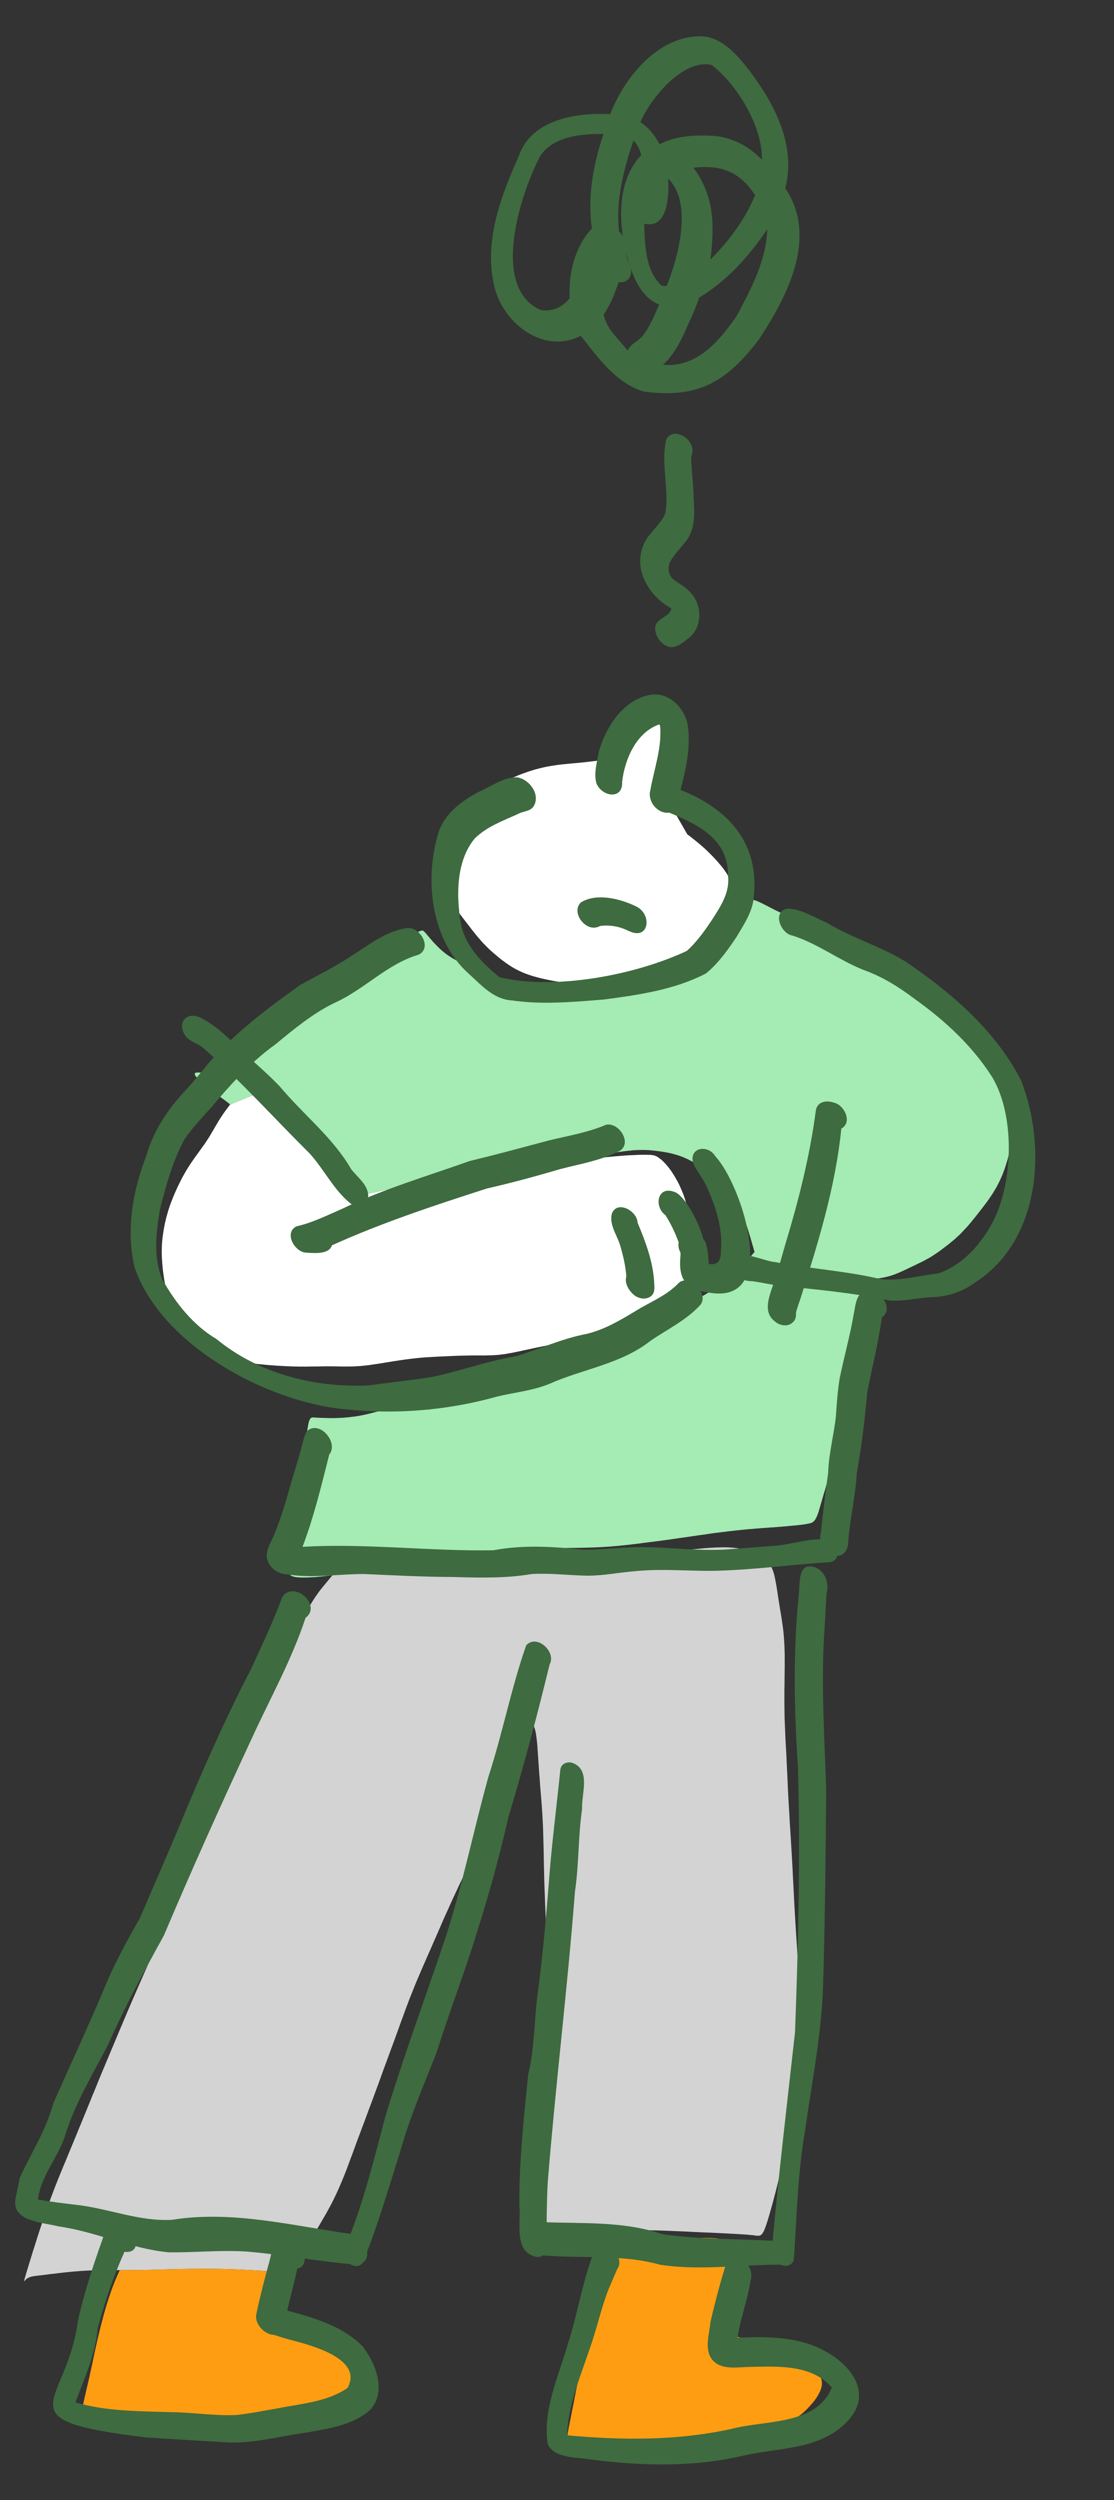 <svg width="107" height="240" viewBox="0 0 107 240" fill="none" xmlns="http://www.w3.org/2000/svg">
<rect x="0" y="0" width="107" height="240" fill="#333333" stroke="none"/>
<path d="M76.935 196.333L76.889 197.191L76.826 198.041L76.744 198.902L76.649 199.756L76.542 200.616L76.417 201.456L76.288 202.277L76.148 203.072L75.996 203.848L75.84 204.612L75.678 205.362L75.518 206.082L75.366 206.778L75.21 207.442L75.061 208.095L74.907 208.728L74.761 209.344L74.616 209.935L74.473 210.495L74.332 211.024L74.2 211.522L74.069 211.99L73.947 212.422L73.835 212.804L73.731 213.156L73.63 213.465L73.537 213.744L73.447 213.973L73.366 214.166L73.282 214.315L73.2 214.433L73.12 214.515L73.035 214.571L72.953 214.602L72.872 214.616L72.791 214.616L72.717 214.611L72.637 214.606L72.558 214.594L72.472 214.583L72.38 214.57L72.288 214.558L72.189 214.551L72.079 214.538L71.962 214.53L71.839 214.515L71.703 214.506L71.555 214.496L71.401 214.486L71.235 214.475L71.05 214.462L70.853 214.449L70.643 214.441L70.409 214.425L70.162 214.415L69.898 214.397L69.614 214.384L69.312 214.37L68.985 214.354L68.627 214.336L68.251 214.317L67.837 214.302L67.411 214.286L66.961 214.262L66.486 214.242L66.005 214.216L65.518 214.195L65.018 214.174L64.518 214.153L64.019 214.132L63.518 214.117L63.012 214.101L62.499 214.092L61.98 214.088L61.454 214.083L60.915 214.084L60.37 214.091L59.819 214.103L59.267 214.122L58.703 214.14L58.15 214.165L57.598 214.189L57.064 214.221L56.542 214.248L56.039 214.27L55.567 214.3L55.107 214.325L54.685 214.346L54.3 214.364L53.965 214.378L53.667 214.389L53.408 214.391L53.191 214.388L53.013 214.376L52.871 214.361L52.755 214.34L52.67 214.316L52.598 214.287L52.544 214.252L52.504 214.212L52.47 214.166L52.442 214.121L52.421 214.064L52.4 214.001L52.387 213.926L52.367 213.85L52.355 213.762L52.342 213.669L52.325 213.562L52.313 213.456L52.297 213.331L52.287 213.201L52.272 213.063L52.257 212.908L52.243 212.746L52.231 212.559L52.22 212.354L52.204 212.13L52.197 211.876L52.191 211.591L52.187 211.281L52.18 210.927L52.187 210.544L52.191 210.123L52.203 209.66L52.218 209.159L52.242 208.628L52.261 208.066L52.282 207.479L52.297 206.88L52.309 206.249L52.315 205.612L52.315 204.968L52.303 204.311L52.291 203.66L52.267 203.014L52.242 202.363L52.225 201.699L52.203 201.017L52.182 200.315L52.168 199.596L52.156 198.859L52.151 198.109L52.158 197.354L52.166 196.593L52.188 195.815L52.222 195.018L52.252 194.209L52.295 193.382L52.332 192.555L52.375 191.741L52.404 190.938L52.439 190.142L52.461 189.357L52.476 188.578L52.49 187.817L52.491 187.068L52.485 186.331L52.466 185.593L52.442 184.854L52.416 184.128L52.384 183.414L52.357 182.706L52.331 181.999L52.304 181.285L52.278 180.577L52.263 179.877L52.247 179.189L52.232 178.5L52.222 177.818L52.205 177.143L52.188 176.473L52.171 175.815L52.146 175.176L52.114 174.548L52.08 173.945L52.039 173.361L51.996 172.801L51.952 172.259L51.907 171.736L51.867 171.226L51.833 170.722L51.791 170.23L51.761 169.757L51.73 169.297L51.698 168.855L51.671 168.432L51.642 168.028L51.618 167.649L51.586 167.3L51.552 166.982L51.516 166.695L51.477 166.438L51.436 166.219L51.393 166.03L51.342 165.872L51.295 165.745L51.246 165.642L51.195 165.571L51.143 165.518L51.096 165.484L51.053 165.475L51.01 165.472L50.978 165.488L50.939 165.51L50.906 165.539L50.873 165.58L50.845 165.628L50.81 165.681L50.788 165.742L50.759 165.802L50.729 165.874L50.7 165.946L50.663 166.024L50.639 166.103L50.603 166.187L50.572 166.284L50.534 166.381L50.496 166.484L50.458 166.592L50.42 166.701L50.381 166.816L50.342 166.931L50.303 167.053L50.264 167.174L50.219 167.301L50.179 167.434L50.133 167.567L50.086 167.707L50.033 167.852L49.979 168.009L49.925 168.173L49.857 168.348L49.789 168.535L49.713 168.74L49.631 168.958L49.534 169.199L49.424 169.458L49.305 169.747L49.173 170.06L49.027 170.397L48.867 170.751L48.692 171.136L48.504 171.538L48.309 171.965L48.093 172.408L47.87 172.876L47.64 173.356L47.403 173.842L47.172 174.334L46.934 174.825L46.71 175.312L46.492 175.786L46.275 176.261L46.063 176.736L45.853 177.198L45.648 177.661L45.438 178.118L45.235 178.568L45.019 179.024L44.802 179.487L44.578 179.955L44.347 180.453L44.096 180.968L43.842 181.521L43.568 182.103L43.292 182.704L43.016 183.323L42.732 183.948L42.455 184.573L42.191 185.187L41.927 185.794L41.665 186.39L41.408 186.979L41.153 187.556L40.905 188.122L40.663 188.675L40.422 189.228L40.187 189.782L39.951 190.336L39.728 190.891L39.505 191.445L39.289 191.994L39.078 192.55L38.874 193.105L38.669 193.668L38.457 194.241L38.244 194.834L38.024 195.444L37.796 196.073L37.554 196.719L37.312 197.378L37.07 198.036L36.821 198.707L36.584 199.366L36.349 200.013L36.115 200.647L35.887 201.269L35.661 201.879L35.435 202.471L35.223 203.051L35.011 203.625L34.8 204.181L34.596 204.73L34.393 205.268L34.197 205.793L34.007 206.319L33.818 206.832L33.629 207.334L33.447 207.829L33.26 208.324L33.072 208.807L32.873 209.289L32.674 209.758L32.469 210.228L32.259 210.684L32.036 211.146L31.808 211.595L31.568 212.037L31.322 212.485L31.069 212.926L30.811 213.367L30.552 213.807L30.294 214.236L30.044 214.646L29.806 215.051L29.576 215.432L29.367 215.783L29.178 216.117L29.009 216.409L28.862 216.672L28.728 216.91L28.615 217.12L28.51 217.298L28.42 217.447L28.343 217.572L28.274 217.679L28.213 217.767L28.152 217.838L28.099 217.902L28.046 217.954L28 217.988L27.948 218.022L27.897 218.043L27.846 218.065L27.79 218.079L27.727 218.088L27.665 218.09L27.59 218.097L27.51 218.098L27.429 218.099L27.337 218.092L27.238 218.092L27.133 218.091L27.016 218.083L26.892 218.081L26.757 218.072L26.615 218.069L26.461 218.058L26.294 218.053L26.115 218.041L25.912 218.028L25.703 218.013L25.468 217.998L25.222 217.981L24.957 217.963L24.686 217.951L24.402 217.932L24.107 217.912L23.804 217.898L23.496 217.884L23.175 217.868L22.848 217.853L22.509 217.836L22.17 217.825L21.818 217.814L21.466 217.803L21.101 217.797L20.742 217.791L20.372 217.785L19.994 217.784L19.617 217.784L19.233 217.789L18.843 217.788L18.447 217.792L18.044 217.796L17.635 217.805L17.233 217.809L16.83 217.819L16.433 217.83L16.036 217.84L15.64 217.851L15.249 217.868L14.871 217.873L14.499 217.886L14.133 217.892L13.774 217.899L13.421 217.906L13.068 217.913L12.709 217.914L12.35 217.914L11.997 217.915L11.632 217.916L11.267 217.916L10.889 217.915L10.512 217.915L10.134 217.92L9.751 217.919L9.36 217.924L8.97 217.935L8.579 217.952L8.194 217.969L7.809 217.993L7.423 218.023L7.044 218.053L6.67 218.09L6.302 218.127L5.953 218.165L5.61 218.204L5.292 218.245L4.986 218.28L4.712 218.311L4.462 218.344L4.244 218.372L4.05 218.397L3.876 218.416L3.726 218.431L3.601 218.447L3.496 218.458L3.402 218.471L3.327 218.484L3.258 218.498L3.196 218.5L3.146 218.509L3.102 218.519L3.058 218.528L3.026 218.538L2.994 218.548L2.963 218.553L2.932 218.563L2.906 218.574L2.881 218.584L2.856 218.589L2.83 218.599L2.805 218.61L2.779 218.621L2.754 218.631L2.734 218.642L2.709 218.653L2.689 218.67L2.664 218.675L2.644 218.692L2.625 218.703L2.605 218.72L2.587 218.725L2.567 218.743L2.548 218.754L2.534 218.765L2.521 218.783L2.501 218.794L2.488 218.812L2.475 218.823L2.462 218.835L2.448 218.852L2.435 218.864L2.422 218.875L2.415 218.887L2.402 218.899L2.388 218.91L2.381 218.922L2.368 218.934L2.361 218.946L2.354 218.957L2.348 218.963L2.341 218.969L2.335 218.975L2.328 218.987L2.321 218.986L2.321 218.992L2.315 218.992L2.314 218.998L2.309 218.992L2.309 218.985L2.31 218.979L2.31 218.967L2.311 218.955L2.312 218.942L2.319 218.924L2.327 218.906L2.329 218.881L2.337 218.851L2.345 218.821L2.354 218.778L2.369 218.736L2.386 218.675L2.403 218.608L2.426 218.529L2.458 218.426L2.491 218.31L2.53 218.183L2.571 218.031L2.626 217.867L2.681 217.685L2.738 217.491L2.801 217.285L2.872 217.054L2.951 216.8L3.038 216.514L3.134 216.199L3.244 215.853L3.369 215.466L3.503 215.041L3.644 214.593L3.8 214.108L3.97 213.605L4.149 213.066L4.342 212.497L4.549 211.904L4.77 211.288L5.01 210.654L5.259 209.996L5.52 209.332L5.794 208.657L6.076 207.97L6.37 207.272L6.659 206.561L6.961 205.838L7.265 205.103L7.568 204.362L7.879 203.609L8.19 202.85L8.508 202.072L8.827 201.283L9.152 200.5L9.471 199.71L9.803 198.909L10.143 198.096L10.489 197.271L10.842 196.434L11.189 195.603L11.543 194.76L11.903 193.911L12.271 193.044L12.645 192.166L13.026 191.287L13.413 190.409L13.793 189.543L14.181 188.659L14.574 187.769L14.963 186.867L15.352 185.952L15.742 185.043L16.118 184.134L16.495 183.224L16.879 182.296L17.263 181.369L17.647 180.441L18.037 179.52L18.42 178.611L18.816 177.696L19.212 176.776L19.62 175.856L20.035 174.93L20.455 174.023L20.881 173.117L21.313 172.211L21.745 171.305L22.19 170.394L22.622 169.495L23.047 168.601L23.458 167.737L23.856 166.878L24.247 166.025L24.626 165.184L24.997 164.354L25.361 163.543L25.712 162.749L26.056 161.955L26.406 161.162L26.756 160.368L27.112 159.587L27.448 158.829L27.788 158.097L28.107 157.394L28.431 156.716L28.741 156.062L29.049 155.439L29.355 154.853L29.665 154.291L29.985 153.762L30.309 153.264L30.604 152.844L30.767 152.626L30.774 152.614L32.62 150.373L32.762 150.382L32.91 150.392L33.076 150.397L33.255 150.403L33.446 150.416L33.65 150.423L33.872 150.432L34.107 150.442L34.354 150.446L34.625 150.458L34.903 150.464L35.206 150.472L35.522 150.469L35.856 150.473L36.202 150.471L36.562 150.464L36.94 150.459L37.33 150.448L37.739 150.432L38.156 150.411L38.584 150.39L39.032 150.358L39.492 150.327L39.976 150.298L40.467 150.263L40.977 150.229L41.505 150.196L42.052 150.165L42.611 150.134L43.182 150.111L43.753 150.081L44.323 150.064L44.888 150.04L45.446 150.022L46.011 149.998L46.576 149.974L47.134 149.956L47.692 149.931L48.263 149.908L48.84 149.885L49.43 149.856L50.026 149.822L50.628 149.794L51.237 149.755L51.852 149.722L52.473 149.689L53.107 149.651L53.746 149.62L54.385 149.595L55.037 149.57L55.695 149.54L56.346 149.516L57.003 149.498L57.655 149.468L58.3 149.449L58.945 149.418L59.572 149.386L60.194 149.348L60.816 149.303L61.425 149.257L62.029 149.205L62.633 149.146L63.225 149.087L63.81 149.027L64.39 148.961L64.957 148.9L65.525 148.833L66.086 148.772L66.641 148.71L67.183 148.66L67.718 148.609L68.228 148.575L68.725 148.547L69.19 148.535L69.617 148.526L70.012 148.54L70.382 148.565L70.726 148.601L71.032 148.646L71.314 148.696L71.57 148.757L71.795 148.815L72.007 148.873L72.195 148.935L72.376 149.003L72.532 149.069L72.682 149.141L72.826 149.212L72.951 149.283L73.082 149.36L73.195 149.435L73.307 149.511L73.413 149.592L73.513 149.673L73.606 149.76L73.692 149.853L73.773 149.945L73.853 150.043L73.926 150.147L73.999 150.257L74.066 150.373L74.125 150.501L74.185 150.629L74.237 150.769L74.289 150.914L74.335 151.066L74.379 151.236L74.417 151.412L74.46 151.601L74.496 151.807L74.537 152.021L74.577 152.246L74.617 152.49L74.656 152.741L74.694 153.003L74.737 153.285L74.78 153.56L74.828 153.854L74.876 154.155L74.923 154.461L74.977 154.768L75.029 155.094L75.082 155.419L75.128 155.751L75.179 156.088L75.224 156.432L75.262 156.794L75.292 157.167L75.322 157.559L75.344 157.963L75.358 158.391L75.371 158.844L75.369 159.333L75.372 159.847L75.366 160.398L75.358 160.973L75.355 161.58L75.343 162.204L75.343 162.854L75.341 163.529L75.351 164.211L75.36 164.899L75.388 165.588L75.416 166.277L75.445 166.954L75.481 167.619L75.522 168.29L75.551 168.967L75.585 169.65L75.619 170.346L75.652 171.054L75.683 171.787L75.719 172.532L75.766 173.309L75.812 174.105L75.856 174.919L75.911 175.764L75.964 176.622L76.017 177.493L76.069 178.382L76.12 179.283L76.163 180.202L76.213 181.116L76.257 182.022L76.303 182.911L76.354 183.8L76.406 184.682L76.459 185.559L76.518 186.43L76.573 187.269L76.635 188.091L76.692 188.906L76.754 189.727L76.811 190.542L76.861 191.363L76.905 192.17L76.938 192.977L76.963 193.796L76.975 194.627L76.962 195.474L76.935 196.333Z" fill="#D3D3D3"/>
<path d="M70.312 87.934L70.309 87.989L70.305 88.051L70.301 88.106L70.291 88.155L70.282 88.204L70.266 88.253L70.257 88.302L70.241 88.35L70.225 88.399L70.21 88.447L70.188 88.495L70.172 88.544L70.15 88.598L70.122 88.646L70.1 88.706L70.071 88.76L70.043 88.82L70.007 88.879L69.973 88.939L69.931 88.998L69.884 89.057L69.837 89.122L69.776 89.186L69.716 89.25L69.65 89.32L69.577 89.389L69.492 89.464L69.4 89.544L69.301 89.63L69.189 89.728L69.071 89.826L68.947 89.935L68.808 90.056L68.658 90.182L68.494 90.319L68.31 90.468L68.108 90.628L67.899 90.793L67.677 90.97L67.448 91.147L67.214 91.317L66.973 91.492L66.733 91.662L66.493 91.819L66.26 91.977L66.021 92.122L65.789 92.255L65.552 92.388L65.314 92.508L65.078 92.628L64.822 92.741L64.567 92.86L64.293 92.972L64.013 93.089L63.721 93.199L63.423 93.309L63.106 93.424L62.789 93.533L62.46 93.641L62.126 93.736L61.785 93.837L61.445 93.925L61.105 94.008L60.765 94.09L60.439 94.155L60.113 94.22L59.794 94.273L59.481 94.326L59.169 94.367L58.857 94.402L58.539 94.436L58.221 94.47L57.898 94.492L57.563 94.507L57.228 94.521L56.887 94.523L56.541 94.525L56.189 94.513L55.837 94.496L55.486 94.472L55.129 94.442L54.773 94.399L54.423 94.357L54.074 94.309L53.731 94.255L53.394 94.201L53.064 94.142L52.741 94.077L52.423 94.012L52.112 93.942L51.814 93.872L51.522 93.791L51.236 93.716L50.964 93.629L50.698 93.537L50.444 93.446L50.191 93.342L49.951 93.233L49.711 93.118L49.478 92.997L49.246 92.864L49.02 92.719L48.795 92.573L48.57 92.416L48.358 92.259L48.146 92.103L47.934 91.934L47.735 91.766L47.536 91.597L47.337 91.429L47.145 91.255L46.958 91.082L46.772 90.902L46.599 90.723L46.425 90.55L46.264 90.373L46.103 90.188L45.947 90.011L45.798 89.834L45.65 89.65L45.508 89.467L45.365 89.29L45.217 89.101L45.075 88.912L44.926 88.722L44.773 88.526L44.619 88.324L44.459 88.121L44.306 87.913L44.141 87.704L43.988 87.495L43.829 87.28L43.67 87.065L43.518 86.845L43.366 86.618L43.22 86.397L43.081 86.171L42.947 85.946L42.821 85.714L42.7 85.483L42.586 85.246L42.484 85.017L42.395 84.782L42.318 84.547L42.247 84.313L42.2 84.081L42.154 83.843L42.128 83.594L42.114 83.345L42.112 83.091L42.124 82.825L42.154 82.555L42.198 82.279L42.26 81.999L42.335 81.713L42.429 81.416L42.536 81.12L42.661 80.812L42.8 80.493L42.952 80.175L43.115 79.858L43.291 79.548L43.472 79.251L43.659 78.954L43.851 78.676L44.054 78.417L44.263 78.159L44.478 77.907L44.705 77.662L44.944 77.418L45.202 77.175L45.478 76.928L45.78 76.675L46.106 76.431L46.45 76.182L46.832 75.929L47.239 75.684L47.677 75.428L48.145 75.181L48.645 74.93L49.175 74.681L49.716 74.451L50.275 74.235L50.839 74.038L51.395 73.865L51.95 73.722L52.477 73.603L52.991 73.513L53.497 73.436L53.99 73.376L54.476 73.329L54.962 73.281L55.447 73.239L55.933 73.191L56.425 73.138L56.887 73.082L57.286 73.035L57.499 73.005L57.518 73.001L59.419 70.862L59.46 70.803L59.501 70.738L59.549 70.667L59.597 70.596L59.645 70.531L59.7 70.454L59.761 70.378L59.822 70.295L59.883 70.213L59.951 70.124L60.025 70.036L60.105 69.943L60.192 69.85L60.279 69.756L60.372 69.657L60.477 69.565L60.576 69.473L60.687 69.387L60.805 69.296L60.922 69.217L61.038 69.139L61.16 69.073L61.288 69.007L61.416 68.954L61.542 68.912L61.675 68.878L61.794 68.849L61.912 68.838L62.03 68.834L62.141 68.841L62.252 68.849L62.35 68.868L62.447 68.893L62.532 68.923L62.61 68.959L62.688 68.99L62.76 69.025L62.831 69.067L62.897 69.109L62.956 69.15L63.014 69.197L63.073 69.244L63.126 69.291L63.178 69.344L63.224 69.397L63.269 69.456L63.315 69.514L63.36 69.579L63.399 69.644L63.438 69.715L63.476 69.792L63.508 69.868L63.539 69.951L63.57 70.039L63.595 70.128L63.614 70.222L63.632 70.322L63.65 70.422L63.662 70.522L63.667 70.628L63.672 70.74L63.67 70.851L63.675 70.969L63.667 71.086L63.659 71.209L63.65 71.339L63.641 71.468L63.627 71.597L63.611 71.732L63.602 71.868L63.587 72.003L63.571 72.145L63.556 72.28L63.541 72.415L63.525 72.55L63.504 72.685L63.489 72.82L63.473 72.955L63.465 73.085L63.449 73.22L63.434 73.355L63.425 73.491L63.416 73.62L63.407 73.749L63.405 73.879L63.403 74.003L63.401 74.121L63.399 74.238L63.404 74.356L63.415 74.462L63.421 74.568L63.432 74.674L63.443 74.78L63.462 74.88L63.48 74.98L63.498 75.081L63.522 75.181L63.546 75.282L63.576 75.389L63.606 75.496L63.641 75.61L63.683 75.725L63.724 75.851L63.771 75.984L63.824 76.118L63.882 76.258L63.953 76.405L64.023 76.565L64.099 76.718L64.181 76.885L64.269 77.046L64.362 77.219L64.456 77.386L64.556 77.56L64.661 77.741L64.766 77.927L64.878 78.114L64.995 78.308L65.111 78.514L65.227 78.72L65.349 78.932L65.476 79.151L65.609 79.377L65.736 79.608L65.875 79.847L66.019 80.092L66.267 80.276L66.602 80.54L66.936 80.81L67.259 81.079L67.569 81.347L67.866 81.621L68.144 81.894L68.417 82.166L68.665 82.43L68.902 82.688L69.114 82.937L69.314 83.174L69.497 83.409L69.66 83.643L69.812 83.87L69.945 84.102L70.066 84.332L70.167 84.569L70.251 84.803L70.321 85.043L70.379 85.288L70.412 85.538L70.432 85.787L70.434 86.035L70.416 86.294L70.387 86.546L70.34 86.79L70.274 87.034L70.203 87.258L70.214 87.277L70.238 87.378L70.263 87.479L70.281 87.567L70.294 87.648L70.308 87.729L70.309 87.797L70.317 87.866L70.312 87.934Z" fill="white"/>
<path d="M66.627 121.299L66.614 121.583L66.596 121.855L66.559 122.125L66.511 122.387L66.444 122.643L66.365 122.898L66.275 123.139L66.172 123.38L66.057 123.614L65.925 123.828L65.787 124.048L65.637 124.254L65.469 124.453L65.288 124.652L65.083 124.849L64.866 125.038L64.631 125.227L64.371 125.407L64.099 125.587L63.803 125.759L63.482 125.93L63.149 126.093L62.785 126.26L62.403 126.421L61.99 126.585L61.565 126.742L61.127 126.898L60.678 127.054L60.222 127.209L59.766 127.358L59.324 127.495L58.881 127.633L58.452 127.758L58.036 127.879L57.638 127.995L57.247 128.105L56.863 128.203L56.491 128.302L56.133 128.389L55.774 128.476L55.428 128.558L55.083 128.634L54.743 128.71L54.398 128.786L54.053 128.856L53.69 128.924L53.319 128.998L52.931 129.078L52.535 129.156L52.128 129.234L51.732 129.319L51.337 129.398L50.96 129.484L50.596 129.558L50.264 129.629L49.949 129.701L49.654 129.761L49.385 129.817L49.128 129.868L48.89 129.908L48.658 129.954L48.426 129.988L48.196 130.016L47.971 130.044L47.734 130.066L47.498 130.081L47.25 130.095L46.989 130.102L46.717 130.109L46.432 130.114L46.135 130.113L45.819 130.11L45.491 130.113L45.151 130.115L44.804 130.122L44.451 130.13L44.097 130.137L43.75 130.151L43.409 130.165L43.086 130.18L42.769 130.196L42.465 130.207L42.174 130.218L41.894 130.236L41.621 130.249L41.353 130.268L41.087 130.281L40.819 130.3L40.546 130.319L40.266 130.344L39.979 130.374L39.679 130.409L39.368 130.444L39.056 130.485L38.731 130.531L38.394 130.577L38.062 130.629L37.724 130.68L37.393 130.739L37.074 130.785L36.767 130.839L36.467 130.887L36.186 130.93L35.917 130.967L35.661 131.006L35.423 131.04L35.192 131.067L34.974 131.09L34.769 131.113L34.563 131.13L34.364 131.142L34.16 131.153L33.961 131.164L33.756 131.169L33.545 131.173L33.335 131.172L33.112 131.175L32.89 131.173L32.655 131.169L32.414 131.165L32.16 131.161L31.907 131.156L31.647 131.157L31.387 131.152L31.121 131.159L30.861 131.16L30.607 131.168L30.359 131.17L30.105 131.171L29.864 131.173L29.622 131.176L29.38 131.184L29.133 131.18L28.886 131.182L28.632 131.177L28.366 131.172L28.088 131.166L27.792 131.152L27.496 131.144L27.188 131.124L26.873 131.109L26.546 131.093L26.214 131.064L25.881 131.042L25.549 131.013L25.218 130.979L24.885 130.95L24.56 130.91L24.247 130.87L23.935 130.824L23.635 130.773L23.336 130.71L23.043 130.647L22.751 130.571L22.453 130.496L22.168 130.408L21.877 130.315L21.593 130.221L21.309 130.109L21.026 130.003L20.749 129.886L20.473 129.756L20.198 129.62L19.923 129.477L19.648 129.323L19.38 129.168L19.119 129.002L18.87 128.837L18.634 128.672L18.41 128.503L18.199 128.334L18 128.159L17.82 127.992L17.652 127.82L17.49 127.648L17.348 127.465L17.205 127.282L17.076 127.082L16.954 126.882L16.838 126.67L16.735 126.452L16.633 126.216L16.538 125.981L16.449 125.733L16.368 125.474L16.287 125.208L16.212 124.931L16.139 124.647L16.072 124.352L16.005 124.056L15.944 123.761L15.884 123.466L15.836 123.172L15.781 122.877L15.739 122.59L15.696 122.302L15.659 122.021L15.628 121.746L15.603 121.479L15.583 121.217L15.564 120.956L15.55 120.701L15.542 120.447L15.535 120.186L15.541 119.92L15.547 119.642L15.56 119.352L15.586 119.057L15.62 118.743L15.666 118.43L15.712 118.112L15.77 117.8L15.828 117.494L15.898 117.189L15.967 116.89L16.048 116.605L16.129 116.319L16.216 116.034L16.309 115.756L16.416 115.466L16.528 115.176L16.647 114.874L16.773 114.573L16.911 114.267L17.049 113.96L17.2 113.649L17.357 113.337L17.514 113.026L17.683 112.728L17.851 112.429L18.025 112.144L18.198 111.871L18.37 111.61L18.542 111.361L18.706 111.125L18.87 110.9L19.02 110.694L19.163 110.493L19.3 110.304L19.436 110.115L19.566 109.938L19.689 109.76L19.806 109.583L19.923 109.405L20.04 109.227L20.151 109.049L20.256 108.87L20.361 108.685L20.465 108.519L20.564 108.346L20.655 108.185L20.752 108.024L20.843 107.869L20.934 107.714L21.024 107.566L21.115 107.423L21.205 107.274L21.301 107.138L21.397 106.99L21.494 106.848L21.596 106.706L21.698 106.565L21.807 106.423L21.909 106.282L22.011 106.146L22.113 106.017L24.842 104.9L24.854 104.907L25.028 105.08L25.346 105.417L25.721 105.813L26.101 106.235L26.48 106.676L26.864 107.129L27.248 107.588L27.626 108.04L28.004 108.493L28.377 108.933L28.75 109.367L29.124 109.782L29.492 110.191L29.85 110.574L30.21 110.932L30.559 111.265L30.89 111.578L31.206 111.86L31.504 112.121L31.785 112.357L32.042 112.572L32.283 112.774L32.5 112.95L32.706 113.112L32.887 113.261L33.051 113.395L33.198 113.517L33.333 113.631L33.462 113.733L33.573 113.833L33.684 113.921L33.784 114.002L33.872 114.082L33.959 114.156L34.036 114.217L34.106 114.284L34.176 114.338L34.234 114.391L34.287 114.444L34.34 114.485L34.38 114.525L34.421 114.565L34.456 114.598L34.485 114.625L34.514 114.652L34.537 114.672L34.561 114.686L34.585 114.694L34.622 114.702L34.678 114.7L34.753 114.692L34.865 114.681L35.015 114.648L35.21 114.612L35.455 114.56L35.749 114.499L36.101 114.424L36.509 114.334L36.962 114.234L37.451 114.131L37.965 114.029L38.511 113.917L39.069 113.812L39.639 113.715L40.221 113.617L40.815 113.527L41.414 113.45L42.019 113.373L42.636 113.303L43.248 113.233L43.865 113.163L44.482 113.099L45.105 113.029L45.735 112.954L46.372 112.873L47.022 112.781L47.678 112.682L48.341 112.578L49.004 112.474L49.655 112.363L50.3 112.252L50.932 112.146L51.558 112.033L52.171 111.932L52.772 111.83L53.366 111.734L53.961 111.637L54.542 111.553L55.117 111.467L55.685 111.394L56.222 111.319L56.746 111.255L57.245 111.196L57.719 111.141L58.169 111.084L58.592 111.045L58.997 111.004L59.37 110.973L59.725 110.948L60.048 110.92L60.34 110.902L60.607 110.889L60.849 110.881L61.066 110.871L61.265 110.859L61.445 110.853L61.612 110.852L61.767 110.85L61.903 110.846L62.033 110.849L62.151 110.851L62.262 110.852L62.367 110.859L62.453 110.859L62.539 110.864L62.625 110.876L62.699 110.888L62.772 110.899L62.839 110.916L62.906 110.939L62.978 110.968L63.044 110.997L63.116 111.033L63.187 111.075L63.264 111.13L63.347 111.191L63.435 111.259L63.535 111.334L63.634 111.427L63.744 111.534L63.86 111.653L63.975 111.778L64.096 111.923L64.228 112.08L64.358 112.256L64.494 112.445L64.628 112.652L64.768 112.872L64.907 113.11L65.051 113.361L65.188 113.624L65.323 113.912L65.452 114.206L65.58 114.511L65.701 114.835L65.808 115.164L65.909 115.505L66.003 115.859L66.09 116.217L66.165 116.581L66.233 116.945L66.295 117.321L66.344 117.689L66.4 118.058L66.443 118.427L66.481 118.788L66.519 119.131L66.546 119.474L66.574 119.797L66.595 120.121L66.612 120.425L66.623 120.723L66.634 121.015L66.627 121.299Z" fill="white"/>
<path d="M97.267 108.444L97.254 108.648L97.24 108.857L97.225 109.073L97.198 109.3L97.164 109.527L97.129 109.766L97.082 110.011L97.034 110.261L96.98 110.505L96.921 110.749L96.861 110.986L96.802 111.23L96.731 111.46L96.659 111.691L96.588 111.921L96.511 112.145L96.434 112.369L96.352 112.587L96.269 112.804L96.174 113.014L96.086 113.219L95.986 113.423L95.886 113.62L95.787 113.812L95.687 114.003L95.576 114.188L95.464 114.372L95.353 114.556L95.229 114.746L95.105 114.93L94.982 115.107L94.852 115.29L94.722 115.468L94.587 115.644L94.457 115.821L94.322 115.998L94.186 116.168L94.058 116.333L93.929 116.504L93.794 116.668L93.665 116.833L93.53 116.997L93.396 117.161L93.267 117.326L93.126 117.484L92.992 117.648L92.851 117.806L92.704 117.963L92.558 118.121L92.411 118.272L92.265 118.429L92.113 118.574L91.961 118.712L91.803 118.856L91.651 118.994L91.487 119.132L91.324 119.263L91.166 119.395L91.003 119.521L90.847 119.64L90.69 119.76L90.534 119.873L90.39 119.987L90.241 120.095L90.098 120.196L89.955 120.298L89.812 120.388L89.67 120.483L89.527 120.579L89.385 120.669L89.237 120.752L89.09 120.834L88.935 120.917L88.787 121L88.647 121.071L88.499 121.148L88.365 121.213L88.224 121.278L88.096 121.343L87.975 121.403L87.853 121.463L87.738 121.518L87.629 121.566L87.521 121.614L87.418 121.669L87.316 121.712L87.22 121.761L87.124 121.811L87.028 121.854L86.933 121.897L86.837 121.946L86.741 121.989L86.639 122.032L86.543 122.081L86.448 122.118L86.345 122.167L86.25 122.204L86.148 122.246L86.046 122.289L85.945 122.326L85.843 122.362L85.742 122.399L85.641 122.429L85.539 122.466L85.432 122.496L85.332 122.52L85.231 122.55L85.13 122.574L85.029 122.598L84.929 122.617L84.835 122.635L84.741 122.653L84.653 122.672L84.566 122.685L84.478 122.704L84.391 122.71L84.309 122.723L84.222 122.736L84.14 122.749L84.059 122.756L83.979 122.763L83.897 122.776L83.816 122.783L83.742 122.791L83.661 122.791L83.58 122.798L83.499 122.805L83.418 122.812L83.332 122.813L83.251 122.819L83.164 122.82L83.078 122.82L83.003 122.821L82.988 122.95L82.968 123.166L82.954 123.369L82.935 123.56L82.923 123.745L82.905 123.917L82.888 124.071L82.872 124.224L82.856 124.372L82.833 124.519L82.805 124.672L82.776 124.824L82.746 124.983L82.711 125.148L82.667 125.331L82.623 125.526L82.572 125.739L82.513 125.977L82.446 126.233L82.378 126.513L82.295 126.823L82.204 127.157L82.106 127.516L82 127.899L81.899 128.295L81.791 128.696L81.69 129.098L81.602 129.488L81.515 129.866L81.448 130.221L81.382 130.557L81.329 130.875L81.278 131.181L81.234 131.469L81.196 131.752L81.159 132.022L81.123 132.292L81.08 132.555L81.043 132.831L81 133.107L80.957 133.383L80.912 133.677L80.861 133.971L80.809 134.283L80.757 134.601L80.698 134.932L80.643 135.281L80.589 135.624L80.535 135.973L80.487 136.311L80.441 136.636L80.401 136.949L80.363 137.243L80.332 137.526L80.301 137.802L80.27 138.079L80.233 138.343L80.203 138.613L80.165 138.895L80.121 139.177L80.077 139.472L80.019 139.777L79.967 140.089L79.902 140.413L79.83 140.749L79.751 141.097L79.665 141.45L79.574 141.803L79.481 142.162L79.383 142.521L79.285 142.873L79.182 143.213L79.086 143.535L78.998 143.838L78.916 144.13L78.837 144.385L78.772 144.622L78.709 144.822L78.66 144.998L78.612 145.162L78.559 145.301L78.514 145.422L78.476 145.524L78.432 145.62L78.389 145.704L78.353 145.782L78.312 145.848L78.271 145.907L78.23 145.96L78.196 146.001L78.156 146.042L78.117 146.07L78.085 146.099L78.052 146.121L78.02 146.138L77.988 146.154L77.962 146.171L77.93 146.181L77.905 146.192L77.879 146.202L77.848 146.207L77.823 146.217L77.792 146.221L77.766 146.226L77.735 146.236L77.71 146.241L77.672 146.25L77.647 146.255L77.616 146.259L77.584 146.269L77.547 146.273L77.515 146.283L77.478 146.287L77.447 146.291L77.409 146.301L77.371 146.305L77.328 146.314L77.29 146.318L77.252 146.327L77.209 146.331L77.165 146.34L77.115 146.343L77.071 146.352L77.027 146.362L76.978 146.365L76.927 146.374L76.872 146.376L76.822 146.379L76.772 146.388L76.709 146.396L76.653 146.399L76.591 146.407L76.522 146.415L76.454 146.422L76.379 146.43L76.304 146.437L76.217 146.444L76.13 146.45L76.037 146.462L75.943 146.469L75.837 146.48L75.725 146.491L75.613 146.502L75.489 146.512L75.358 146.522L75.228 146.532L75.084 146.547L74.941 146.556L74.792 146.571L74.63 146.585L74.468 146.598L74.3 146.612L74.12 146.618L73.94 146.631L73.747 146.649L73.554 146.661L73.349 146.678L73.138 146.689L72.914 146.711L72.677 146.726L72.429 146.746L72.173 146.772L71.894 146.791L71.601 146.82L71.296 146.849L70.978 146.884L70.641 146.917L70.285 146.961L69.912 146.998L69.525 147.052L69.119 147.099L68.701 147.152L68.276 147.21L67.845 147.274L67.401 147.337L66.946 147.399L66.489 147.467L66.027 147.535L65.564 147.603L65.109 147.666L64.665 147.729L64.234 147.793L63.803 147.85L63.384 147.909L62.966 147.961L62.554 148.014L62.142 148.067L61.724 148.119L61.3 148.177L60.857 148.228L60.401 148.284L59.928 148.333L59.435 148.386L58.931 148.427L58.421 148.467L57.899 148.5L57.378 148.527L56.857 148.547L56.348 148.563L55.852 148.573L55.357 148.583L54.874 148.587L54.397 148.592L53.926 148.598L53.462 148.604L52.998 148.604L52.539 148.616L52.087 148.623L51.641 148.636L51.2 148.65L50.759 148.676L50.324 148.702L49.883 148.735L49.44 148.785L48.985 148.835L48.522 148.903L48.041 148.982L47.533 149.072L47.007 149.173L46.461 149.285L45.896 149.402L45.318 149.53L44.735 149.652L44.145 149.767L43.568 149.883L42.999 149.975L42.449 150.061L41.906 150.13L41.376 150.187L40.853 150.233L40.349 150.273L39.976 150.298L39.858 150.302L39.38 150.332L38.914 150.356L38.455 150.381L38.007 150.407L37.671 150.434L37.33 150.448L36.94 150.459L36.562 150.464L36.202 150.471L35.856 150.473L35.522 150.469L35.206 150.472L34.903 150.464L34.625 150.458L34.354 150.446L34.107 150.442L33.872 150.432L33.65 150.423L33.446 150.416L33.255 150.403L33.076 150.397L32.91 150.392L32.762 150.382L32.62 150.373L31.939 151.2L31.559 151.249L31.078 151.309L30.642 151.354L30.25 151.39L29.896 151.409L29.579 151.425L29.3 151.431L29.053 151.433L28.837 151.425L28.658 151.413L28.504 151.402L28.369 151.381L28.259 151.361L28.168 151.336L28.089 151.312L28.029 151.284L27.975 151.261L27.934 151.234L27.898 151.207L27.876 151.174L27.853 151.142L27.837 151.11L27.827 151.072L27.817 151.034L27.813 150.997L27.811 150.947L27.813 150.904L27.811 150.848L27.815 150.793L27.812 150.737L27.817 150.669L27.821 150.601L27.826 150.527L27.832 150.447L27.838 150.361L27.844 150.268L27.857 150.17L27.864 150.065L27.877 149.955L27.886 149.831L27.901 149.696L27.916 149.555L27.927 149.401L27.95 149.241L27.962 149.056L27.988 148.866L28.008 148.657L28.035 148.43L28.058 148.184L28.088 147.926L28.119 147.649L28.15 147.373L28.188 147.078L28.227 146.777L28.261 146.464L28.3 146.151L28.34 145.825L28.381 145.5L28.421 145.174L28.462 144.849L28.497 144.517L28.537 144.191L28.577 143.866L28.611 143.553L28.644 143.239L28.677 142.938L28.71 142.637L28.742 142.342L28.774 142.047L28.812 141.758L28.844 141.463L28.882 141.181L28.92 140.892L28.963 140.611L29.008 140.323L29.051 140.041L29.095 139.753L29.145 139.477L29.194 139.202L29.237 138.933L29.285 138.676L29.326 138.431L29.366 138.204L29.406 137.984L29.438 137.782L29.47 137.592L29.493 137.427L29.522 137.268L29.544 137.12L29.566 136.986L29.587 136.863L29.606 136.753L29.626 136.649L29.65 136.558L29.668 136.479L29.698 136.4L29.721 136.334L29.743 136.279L29.771 136.232L29.799 136.19L29.826 136.155L29.853 136.126L29.885 136.103L29.917 136.093L29.955 136.077L29.993 136.067L30.036 136.064L30.08 136.061L30.129 136.064L30.185 136.068L30.24 136.071L30.302 136.076L30.369 136.08L30.437 136.085L30.517 136.09L30.604 136.09L30.69 136.095L30.789 136.102L30.894 136.103L31.011 136.105L31.128 136.113L31.258 136.115L31.394 136.118L31.542 136.122L31.703 136.126L31.882 136.126L32.068 136.126L32.279 136.122L32.502 136.112L32.738 136.103L32.992 136.089L33.273 136.065L33.565 136.035L33.865 135.999L34.183 135.959L34.508 135.906L34.834 135.842L35.167 135.771L35.507 135.689L35.853 135.601L36.206 135.507L36.565 135.407L36.944 135.29L37.342 135.174L37.752 135.053L38.162 134.939L38.572 134.824L38.969 134.714L39.353 134.616L39.699 134.534L40.026 134.463L40.327 134.397L40.61 134.335L40.88 134.279L41.137 134.228L41.394 134.178L41.658 134.121L41.927 134.071L42.203 134.015L42.492 133.954L42.786 133.9L43.087 133.846L43.387 133.798L43.681 133.749L43.975 133.707L44.256 133.67L44.525 133.633L44.793 133.601L45.055 133.569L45.316 133.543L45.585 133.512L45.852 133.487L46.127 133.456L46.395 133.424L46.657 133.398L46.913 133.36L47.163 133.327L47.407 133.288L47.651 133.248L47.889 133.203L48.14 133.151L48.397 133.1L48.66 133.044L48.937 132.988L49.213 132.92L49.496 132.859L49.779 132.791L50.056 132.723L50.333 132.649L50.604 132.58L50.881 132.5L51.159 132.426L51.443 132.339L51.733 132.254L52.024 132.162L52.308 132.076L52.586 131.989L52.852 131.908L53.105 131.826L53.345 131.749L53.585 131.672L53.826 131.596L54.066 131.513L54.313 131.436L54.56 131.354L54.813 131.26L55.079 131.172L55.352 131.073L55.638 130.962L55.937 130.846L56.242 130.724L56.554 130.596L56.879 130.457L57.21 130.312L57.536 130.161L57.862 130.003L58.195 129.84L58.528 129.677L58.861 129.507L59.2 129.332L59.534 129.156L59.867 128.98L60.195 128.798L60.529 128.622L60.863 128.434L61.198 128.246L61.532 128.058L61.874 127.858L62.215 127.652L62.557 127.446L62.899 127.234L63.249 127.01L63.604 126.786L63.954 126.556L64.316 126.326L64.684 126.097L65.052 125.868L65.42 125.639L65.781 125.416L66.142 125.198L66.49 124.993L66.838 124.787L67.18 124.587L67.515 124.393L67.837 124.204L68.147 124.014L68.444 123.824L68.735 123.639L69.014 123.441L69.287 123.243L69.555 123.038L69.823 122.827L70.086 122.597L70.362 122.355L70.639 122.102L70.929 121.83L71.222 121.534L71.52 121.232L71.827 120.906L72.134 120.568L72.442 120.217L72.476 120.182L72.461 120.131L72.415 119.986L72.375 119.835L72.33 119.677L72.279 119.512L72.235 119.348L72.184 119.178L72.134 119.001L72.084 118.824L72.029 118.641L71.972 118.464L71.922 118.287L71.866 118.11L71.81 117.933L71.748 117.755L71.691 117.584L71.623 117.406L71.56 117.241L71.49 117.076L71.421 116.91L71.352 116.744L71.276 116.584L71.194 116.424L71.118 116.264L71.03 116.104L70.941 115.949L70.846 115.794L70.752 115.633L70.651 115.471L70.544 115.316L70.431 115.159L70.324 115.004L70.211 114.847L70.097 114.697L69.978 114.541L69.864 114.397L69.744 114.246L69.624 114.102L69.503 113.958L69.383 113.807L69.257 113.669L69.13 113.53L69.003 113.392L68.876 113.253L68.749 113.127L68.621 113.001L68.487 112.874L68.359 112.754L68.224 112.64L68.096 112.532L67.96 112.43L67.837 112.329L67.707 112.24L67.583 112.151L67.452 112.068L67.328 111.985L67.209 111.915L67.09 111.839L66.971 111.769L66.858 111.706L66.745 111.636L66.631 111.579L66.518 111.516L66.41 111.459L66.297 111.402L66.183 111.338L66.07 111.281L65.956 111.23L65.841 111.179L65.727 111.128L65.613 111.077L65.492 111.032L65.378 110.987L65.257 110.948L65.136 110.903L65.014 110.87L64.893 110.831L64.772 110.798L64.644 110.764L64.516 110.731L64.395 110.698L64.26 110.671L64.132 110.643L63.992 110.622L63.857 110.594L63.723 110.572L63.575 110.55L63.428 110.528L63.282 110.506L63.128 110.489L62.975 110.466L62.815 110.45L62.655 110.433L62.489 110.421L62.317 110.404L62.138 110.398L61.959 110.386L61.78 110.386L61.588 110.386L61.39 110.391L61.197 110.397L60.992 110.407L60.788 110.418L60.582 110.442L60.37 110.465L60.152 110.487L59.933 110.516L59.709 110.544L59.477 110.578L59.246 110.612L59.009 110.646L58.771 110.685L58.539 110.725L58.295 110.771L58.057 110.811L57.812 110.862L57.574 110.908L57.342 110.955L57.104 111L56.871 111.053L56.633 111.105L56.388 111.157L56.143 111.214L55.892 111.266L55.634 111.323L55.377 111.38L55.113 111.436L54.855 111.493L54.692 111.532L54.542 111.553L53.961 111.637L53.367 111.734L52.772 111.83L52.171 111.932L51.558 112.033L50.932 112.146L50.3 112.252L49.655 112.363L49.004 112.474L48.341 112.578L47.678 112.682L47.022 112.781L46.372 112.873L45.735 112.954L45.105 113.029L44.482 113.099L43.865 113.163L43.248 113.233L42.637 113.303L42.019 113.373L41.414 113.45L40.815 113.527L40.221 113.617L39.639 113.714L39.069 113.812L38.511 113.917L37.965 114.029L37.451 114.131L36.962 114.234L36.509 114.334L36.101 114.424L35.75 114.499L35.455 114.56L35.21 114.612L35.016 114.648L34.865 114.681L34.753 114.692L34.678 114.7L34.622 114.702L34.586 114.694L34.561 114.686L34.538 114.672L34.514 114.652L34.485 114.625L34.456 114.598L34.421 114.565L34.38 114.525L34.34 114.485L34.287 114.444L34.235 114.391L34.176 114.338L34.106 114.284L34.036 114.217L33.96 114.156L33.872 114.082L33.784 114.002L33.685 113.921L33.573 113.833L33.462 113.733L33.333 113.631L33.198 113.517L33.052 113.395L32.888 113.261L32.706 113.112L32.5 112.95L32.283 112.774L32.043 112.572L31.785 112.357L31.504 112.121L31.206 111.86L30.89 111.578L30.559 111.265L30.21 110.932L29.85 110.574L29.493 110.19L29.124 109.782L28.75 109.367L28.377 108.933L28.004 108.493L27.626 108.04L27.248 107.588L26.864 107.129L26.48 106.676L26.102 106.235L25.721 105.813L25.346 105.417L25.028 105.08L24.854 104.907L24.842 104.9L22.119 106.017L22.113 106.017L21.948 105.888L21.63 105.644L21.329 105.425L21.059 105.215L20.799 105.024L20.57 104.842L20.347 104.672L20.147 104.51L19.965 104.362L19.802 104.221L19.655 104.093L19.515 103.978L19.392 103.865L19.275 103.764L19.164 103.67L19.065 103.583L18.977 103.503L18.902 103.423L18.839 103.357L18.787 103.292L18.748 103.233L18.721 103.176L18.706 103.125L18.703 103.082L18.711 103.045L18.738 103.016L18.764 102.993L18.808 102.977L18.859 102.962L18.915 102.954L18.983 102.952L19.052 102.95L19.119 102.955L19.193 102.96L19.273 102.965L19.347 102.976L19.427 102.988L19.5 102.999L19.579 103.017L19.647 103.028L19.72 103.045L19.781 103.055L19.848 103.066L19.903 103.082L19.958 103.092L20.013 103.102L20.068 103.118L20.116 103.127L20.159 103.136L20.202 103.145L20.244 103.161L20.281 103.169L20.317 103.178L20.354 103.187L20.384 103.195L20.415 103.203L20.445 103.211L20.469 103.219L20.494 103.221L20.518 103.235L20.536 103.236L20.554 103.243L20.572 103.251L20.59 103.258L20.602 103.265L23.675 102.388L23.701 102.359L23.918 102.089L24.313 101.632L24.768 101.131L25.247 100.63L25.731 100.149L26.214 99.68L26.702 99.236L27.182 98.81L27.649 98.408L28.101 98.03L28.534 97.669L28.953 97.326L29.365 96.988L29.784 96.657L30.189 96.331L30.607 96.007L31.031 95.682L31.455 95.364L31.891 95.046L32.327 94.723L32.775 94.406L33.23 94.078L33.691 93.756L34.146 93.434L34.594 93.117L35.036 92.8L35.465 92.501L35.874 92.212L36.264 91.935L36.634 91.681L36.984 91.451L37.295 91.237L37.586 91.052L37.851 90.878L38.084 90.727L38.297 90.592L38.485 90.469L38.666 90.357L38.834 90.257L38.982 90.162L39.118 90.078L39.247 89.994L39.37 89.921L39.479 89.854L39.583 89.793L39.673 89.737L39.757 89.687L39.84 89.643L39.911 89.599L39.982 89.56L40.04 89.521L40.098 89.493L40.149 89.466L40.194 89.444L40.239 89.422L40.277 89.406L40.315 89.384L40.347 89.374L40.379 89.364L40.404 89.353L40.436 89.343L40.461 89.338L40.486 89.334L40.505 89.329L40.524 89.324L40.548 89.326L40.567 89.327L40.585 89.328L40.604 89.329L40.622 89.337L40.639 89.35L40.664 89.358L40.687 89.378L40.717 89.399L40.746 89.426L40.781 89.459L40.821 89.505L40.867 89.551L40.913 89.61L40.976 89.676L41.039 89.755L41.114 89.847L41.2 89.945L41.285 90.05L41.389 90.168L41.504 90.3L41.624 90.438L41.763 90.584L41.908 90.73L42.058 90.888L42.221 91.048L42.396 91.208L42.583 91.363L42.783 91.525L42.995 91.682L43.22 91.833L43.458 91.979L43.708 92.12L43.965 92.255L44.229 92.384L44.499 92.507L44.769 92.625L45.04 92.742L45.304 92.859L45.563 92.975L45.821 93.092L46.067 93.201L46.307 93.316L46.547 93.431L46.774 93.546L47.008 93.661L47.235 93.775L47.469 93.89L47.697 93.998L47.937 94.101L48.178 94.197L48.432 94.295L48.692 94.381L48.959 94.46L49.226 94.54L49.5 94.602L49.774 94.664L50.043 94.719L50.312 94.768L50.581 94.817L50.856 94.86L51.12 94.897L51.384 94.927L51.648 94.963L51.912 94.993L52.176 95.017L52.434 95.047L52.699 95.071L52.963 95.089L53.235 95.101L53.513 95.107L53.804 95.096L54.109 95.079L54.426 95.051L54.757 95.005L55.095 94.947L55.44 94.878L55.786 94.796L56.133 94.701L56.474 94.6L56.733 94.525L56.887 94.523L57.228 94.521L57.563 94.506L57.898 94.492L58.221 94.47L58.539 94.436L58.857 94.401L59.169 94.367L59.481 94.326L59.794 94.272L60.113 94.22L60.439 94.155L60.765 94.09L61.105 94.008L61.445 93.925L61.785 93.837L62.126 93.736L62.46 93.641L62.789 93.533L63.106 93.424L63.423 93.309L63.721 93.199L64.013 93.089L64.293 92.972L64.567 92.86L64.822 92.741L65.078 92.628L65.314 92.508L65.552 92.387L65.789 92.255L66.021 92.122L66.26 91.977L66.493 91.819L66.733 91.662L66.973 91.492L67.214 91.317L67.448 91.147L67.677 90.97L67.899 90.793L68.108 90.627L68.31 90.468L68.494 90.319L68.658 90.181L68.808 90.055L68.947 89.935L69.071 89.826L69.189 89.728L69.301 89.63L69.4 89.544L69.492 89.464L69.577 89.389L69.65 89.32L69.716 89.25L69.776 89.186L69.837 89.122L69.884 89.057L69.931 88.998L69.973 88.939L70.007 88.879L70.043 88.82L70.071 88.76L70.1 88.706L70.122 88.645L70.15 88.598L70.172 88.544L70.188 88.495L70.21 88.447L70.225 88.399L70.241 88.35L70.257 88.302L70.266 88.253L70.282 88.204L70.291 88.155L70.301 88.106L70.305 88.051L70.309 87.989L70.312 87.934L70.317 87.866L70.309 87.797L70.308 87.729L70.294 87.648L70.281 87.567L70.263 87.478L70.257 87.466L70.29 87.443L70.386 87.394L70.47 87.338L70.554 87.281L70.638 87.237L70.715 87.187L70.793 87.143L70.864 87.098L70.934 87.059L70.993 87.02L71.057 86.987L71.115 86.948L71.167 86.914L71.224 86.887L71.269 86.859L71.321 86.825L71.367 86.797L71.411 86.776L71.45 86.754L71.489 86.725L71.527 86.709L71.566 86.687L71.604 86.665L71.636 86.648L71.669 86.626L71.701 86.609L71.733 86.593L71.765 86.576L71.791 86.56L71.816 86.549L71.842 86.532L71.874 86.522L71.899 86.511L71.925 86.494L71.951 86.484L71.976 86.473L71.995 86.462L72.021 86.451L72.046 86.447L72.071 86.436L72.091 86.425L72.116 86.421L72.135 86.409L72.16 86.405L72.185 86.4L72.211 86.39L72.242 86.392L72.273 86.388L72.304 86.384L72.347 86.387L72.39 86.396L72.445 86.406L72.499 86.422L72.56 86.438L72.633 86.462L72.717 86.498L72.807 86.535L72.909 86.579L73.017 86.63L73.137 86.687L73.269 86.752L73.407 86.823L73.569 86.902L73.736 86.988L73.915 87.086L74.101 87.179L74.31 87.286L74.519 87.393L74.747 87.501L74.981 87.616L75.221 87.731L75.466 87.847L75.719 87.963L75.977 88.079L76.235 88.196L76.487 88.312L76.745 88.434L76.997 88.55L77.249 88.666L77.495 88.782L77.747 88.898L77.993 89.014L78.239 89.129L78.491 89.245L78.737 89.361L78.983 89.477L79.229 89.586L79.476 89.695L79.716 89.804L79.95 89.913L80.19 90.022L80.424 90.124L80.658 90.239L80.892 90.348L81.113 90.462L81.341 90.582L81.567 90.709L81.794 90.836L82.014 90.968L82.233 91.107L82.453 91.245L82.666 91.383L82.886 91.528L83.098 91.679L83.318 91.817L83.537 91.962L83.756 92.107L83.97 92.245L84.184 92.377L84.391 92.509L84.6 92.634L84.807 92.766L85.016 92.891L85.224 93.016L85.438 93.142L85.658 93.269L85.878 93.401L86.111 93.528L86.344 93.661L86.582 93.789L86.815 93.916L87.06 94.044L87.299 94.178L87.532 94.305L87.771 94.432L88.003 94.559L88.23 94.686L88.45 94.818L88.67 94.951L88.884 95.083L89.091 95.221L89.292 95.364L89.493 95.501L89.694 95.645L89.889 95.782L90.077 95.925L90.265 96.073L90.454 96.216L90.63 96.352L90.812 96.494L90.982 96.642L91.158 96.784L91.322 96.931L91.492 97.072L91.654 97.226L91.823 97.386L91.992 97.546L92.154 97.711L92.322 97.877L92.484 98.043L92.652 98.215L92.809 98.374L92.971 98.54L93.121 98.699L93.271 98.857L93.422 99.01L93.56 99.156L93.693 99.301L93.826 99.44L93.946 99.584L94.067 99.722L94.181 99.866L94.289 100.009L94.397 100.153L94.504 100.302L94.612 100.452L94.713 100.601L94.821 100.751L94.922 100.906L95.023 101.056L95.13 101.205L95.232 101.354L95.327 101.497L95.423 101.646L95.519 101.782L95.614 101.925L95.704 102.061L95.793 102.203L95.877 102.339L95.954 102.48L96.031 102.622L96.108 102.769L96.179 102.91L96.243 103.057L96.302 103.203L96.36 103.35L96.412 103.489L96.465 103.635L96.51 103.781L96.556 103.926L96.602 104.072L96.648 104.223L96.694 104.369L96.739 104.52L96.785 104.672L96.83 104.824L96.875 104.982L96.921 105.133L96.966 105.291L97.01 105.455L97.049 105.619L97.094 105.783L97.125 105.958L97.157 106.134L97.188 106.315L97.212 106.503L97.231 106.683L97.249 106.877L97.261 107.063L97.273 107.256L97.279 107.448L97.284 107.64L97.283 107.839L97.282 108.037L97.275 108.24L97.267 108.444Z" fill="#A4EBB4"/>
<path d="M78.94 228.818L78.939 228.929L78.925 229.034L78.906 229.132L78.881 229.229L78.85 229.32L78.826 229.405L78.79 229.489L78.753 229.567L78.717 229.651L78.681 229.723L78.632 229.807L78.589 229.89L78.54 229.974L78.485 230.063L78.429 230.152L78.367 230.247L78.299 230.341L78.237 230.43L78.163 230.524L78.089 230.618L78.008 230.712L77.928 230.799L77.847 230.899L77.76 230.992L77.667 231.085L77.574 231.19L77.474 231.289L77.375 231.381L77.276 231.48L77.177 231.566L77.079 231.652L76.98 231.739L76.876 231.818L76.771 231.898L76.661 231.977L76.544 232.056L76.421 232.135L76.292 232.213L76.157 232.29L76.01 232.367L75.849 232.455L75.676 232.536L75.491 232.629L75.287 232.721L75.07 232.818L74.828 232.913L74.567 233.019L74.288 233.124L73.984 233.234L73.661 233.342L73.326 233.443L72.973 233.543L72.619 233.643L72.267 233.725L71.922 233.801L71.577 233.871L71.252 233.923L70.926 233.975L70.614 234.016L70.302 234.057L70.003 234.087L69.698 234.116L69.399 234.145L69.094 234.168L68.783 234.197L68.46 234.218L68.124 234.239L67.77 234.265L67.397 234.283L67.006 234.306L66.59 234.322L66.156 234.342L65.709 234.355L65.257 234.368L64.792 234.38L64.321 234.386L63.85 234.391L63.374 234.396L62.897 234.395L62.421 234.394L61.939 234.387L61.457 234.379L60.968 234.371L60.475 234.35L59.981 234.329L59.481 234.308L58.982 234.281L58.495 234.254L58.02 234.228L57.564 234.198L57.133 234.175L56.738 234.155L56.362 234.135L56.035 234.12L55.745 234.106L55.492 234.089L55.283 234.075L55.111 234.064L54.957 234.047L54.835 234.027L54.737 234.001L54.659 233.971L54.605 233.943L54.564 233.903L54.536 233.864L54.521 233.814L54.512 233.757L54.517 233.696L54.521 233.628L54.532 233.56L54.544 233.475L54.562 233.383L54.581 233.285L54.601 233.175L54.622 233.053L54.649 232.924L54.677 232.784L54.705 232.637L54.741 232.472L54.778 232.295L54.815 232.106L54.854 231.898L54.9 231.672L54.948 231.421L55.003 231.153L55.06 230.859L55.125 230.542L55.184 230.205L55.258 229.851L55.326 229.478L55.408 229.087L55.484 228.696L55.567 228.287L55.657 227.872L55.747 227.445L55.838 227.011L55.943 226.554L56.056 226.078L56.176 225.573L56.307 225.012L56.453 224.402L56.622 223.727L56.802 222.983L56.999 222.179L57.202 221.357L57.411 220.548L57.62 219.751L57.839 218.973L58.07 218.214L58.323 217.476L58.6 216.764L58.864 216.15L59.023 215.814L59.031 215.784L62.047 215.473L62.316 215.429L62.604 215.386L62.91 215.345L63.222 215.304L63.547 215.258L63.877 215.218L64.214 215.173L64.558 215.122L64.914 215.077L65.27 215.027L65.626 214.983L65.994 214.94L66.355 214.902L66.728 214.871L67.089 214.84L67.449 214.827L67.808 214.82L68.155 214.825L68.482 214.841L68.789 214.867L69.071 214.905L69.329 214.941L69.561 214.981L69.775 215.02L69.97 215.064L70.141 215.107L70.299 215.148L70.432 215.188L70.553 215.234L70.661 215.278L70.757 215.322L70.841 215.364L70.919 215.407L70.984 215.455L71.042 215.502L71.095 215.549L71.141 215.595L71.175 215.647L71.208 215.699L71.242 215.757L71.263 215.814L71.283 215.877L71.297 215.94L71.317 216.009L71.331 216.085L71.338 216.166L71.345 216.247L71.351 216.334L71.357 216.427L71.356 216.532L71.356 216.637L71.354 216.755L71.352 216.879L71.349 217.015L71.339 217.156L71.329 217.31L71.318 217.477L71.306 217.649L71.294 217.828L71.269 218.025L71.255 218.228L71.228 218.437L71.207 218.658L71.18 218.885L71.151 219.125L71.123 219.364L71.088 219.61L71.059 219.856L71.023 220.107L70.988 220.352L70.947 220.603L70.911 220.855L70.87 221.106L70.828 221.351L70.787 221.602L70.745 221.853L70.71 222.098L70.669 222.343L70.635 222.576L70.607 222.803L70.58 223.024L70.56 223.221L70.548 223.406L70.543 223.573L70.546 223.715L70.55 223.84L70.568 223.94L70.587 224.022L70.613 224.091L70.646 224.149L70.68 224.195L70.709 224.228L70.745 224.255L70.78 224.276L70.822 224.297L70.864 224.319L70.906 224.334L70.955 224.35L70.997 224.365L71.052 224.381L71.107 224.391L71.161 224.413L71.222 224.423L71.283 224.44L71.349 224.463L71.422 224.48L71.495 224.504L71.574 224.528L71.653 224.551L71.744 224.576L71.835 224.607L71.932 224.632L72.041 224.67L72.144 224.702L72.259 224.741L72.38 224.774L72.501 224.819L72.634 224.865L72.767 224.905L72.9 224.957L73.046 225.004L73.19 225.057L73.348 225.111L73.505 225.165L73.668 225.219L73.838 225.28L74.013 225.342L74.201 225.404L74.388 225.466L74.582 225.528L74.782 225.591L74.988 225.661L75.194 225.724L75.4 225.788L75.606 225.857L75.812 225.921L76.017 225.99L76.224 226.054L76.416 226.129L76.61 226.197L76.797 226.272L76.977 226.352L77.151 226.432L77.319 226.517L77.486 226.609L77.64 226.706L77.788 226.803L77.929 226.911L78.058 227.019L78.186 227.139L78.296 227.258L78.405 227.383L78.501 227.513L78.592 227.643L78.669 227.778L78.735 227.913L78.793 228.053L78.846 228.186L78.88 228.319L78.909 228.451L78.931 228.576L78.942 228.701L78.94 228.818Z" fill="#FF9D12"/>
<path d="M35.63 228.754L35.618 228.927L35.606 229.099L35.589 229.272L35.571 229.438L35.548 229.603L35.525 229.763L35.502 229.922L35.473 230.075L35.444 230.228L35.409 230.374L35.369 230.508L35.335 230.648L35.296 230.769L35.251 230.89L35.206 230.998L35.163 231.094L35.114 231.184L35.058 231.267L35.004 231.337L34.95 231.408L34.884 231.466L34.825 231.517L34.76 231.562L34.683 231.607L34.606 231.645L34.53 231.677L34.441 231.708L34.346 231.739L34.245 231.763L34.138 231.793L34.025 231.816L33.9 231.839L33.762 231.861L33.612 231.888L33.449 231.914L33.281 231.934L33.088 231.958L32.888 231.988L32.669 232.01L32.439 232.038L32.196 232.065L31.933 232.097L31.665 232.128L31.385 232.159L31.091 232.195L30.792 232.231L30.486 232.278L30.167 232.319L29.843 232.365L29.505 232.423L29.161 232.474L28.804 232.536L28.447 232.593L28.078 232.655L27.709 232.711L27.334 232.772L26.959 232.827L26.59 232.877L26.223 232.92L25.861 232.958L25.5 232.995L25.145 233.027L24.79 233.053L24.436 233.072L24.083 233.086L23.735 233.106L23.382 233.113L23.04 233.127L22.693 233.135L22.34 233.148L21.992 233.162L21.639 233.175L21.279 233.195L20.919 233.207L20.552 233.226L20.193 233.239L19.827 233.252L19.461 233.264L19.095 233.271L18.724 233.27L18.353 233.264L17.977 233.251L17.607 233.232L17.231 233.207L16.868 233.177L16.505 233.146L16.142 233.109L15.791 233.079L15.441 233.044L15.091 233.001L14.753 232.966L14.403 232.93L14.065 232.895L13.721 232.854L13.371 232.818L13.027 232.776L12.671 232.733L12.315 232.691L11.947 232.654L11.584 232.611L11.223 232.562L10.867 232.519L10.523 232.478L10.191 232.437L9.885 232.398L9.597 232.353L9.327 232.317L9.082 232.275L8.868 232.236L8.679 232.199L8.521 232.163L8.381 232.129L8.259 232.09L8.162 232.059L8.084 232.023L8.018 231.993L7.971 231.959L7.93 231.932L7.901 231.899L7.872 231.872L7.862 231.841L7.851 231.809L7.841 231.777L7.837 231.74L7.84 231.703L7.843 231.66L7.846 231.617L7.849 231.567L7.859 231.512L7.863 231.457L7.873 231.402L7.883 231.334L7.894 231.267L7.911 231.194L7.923 231.114L7.941 231.029L7.959 230.937L7.978 230.839L7.998 230.735L8.024 230.619L8.05 230.503L8.078 230.375L8.112 230.235L8.14 230.089L8.182 229.93L8.218 229.753L8.262 229.57L8.306 229.369L8.358 229.156L8.41 228.93L8.463 228.692L8.523 228.449L8.584 228.187L8.639 227.912L8.701 227.631L8.764 227.338L8.835 227.027L8.907 226.698L8.973 226.355L9.053 225.989L9.134 225.611L9.222 225.22L9.312 224.812L9.407 224.403L9.51 223.983L9.614 223.544L9.724 223.106L9.847 222.65L9.971 222.181L10.109 221.695L10.261 221.185L10.433 220.652L10.619 220.095L10.825 219.514L11.064 218.911L11.328 218.298L11.508 217.914L11.632 217.916L11.997 217.915L12.35 217.914L12.709 217.914L13.068 217.913L13.421 217.906L13.774 217.899L14.133 217.892L14.499 217.885L14.871 217.873L15.249 217.868L15.64 217.851L16.036 217.84L16.433 217.83L16.83 217.819L17.233 217.809L17.635 217.805L18.044 217.796L18.447 217.792L18.843 217.787L19.233 217.789L19.617 217.784L19.994 217.784L20.372 217.785L20.742 217.791L21.101 217.797L21.466 217.803L21.818 217.814L22.169 217.825L22.509 217.836L22.848 217.852L23.175 217.868L23.496 217.884L23.804 217.898L24.107 217.912L24.402 217.932L24.686 217.951L24.957 217.963L25.222 217.981L25.468 217.998L25.703 218.013L25.912 218.027L26.115 218.041L26.294 218.053L26.448 218.057L26.43 218.137L26.379 218.443L26.327 218.755L26.276 219.061L26.224 219.361L26.173 219.661L26.123 219.942L26.086 220.219L26.044 220.482L26.015 220.734L25.986 220.973L25.971 221.195L25.964 221.393L25.971 221.573L25.984 221.735L26.006 221.872L26.029 221.986L26.067 222.075L26.111 222.152L26.151 222.204L26.185 222.244L26.227 222.271L26.262 222.298L26.298 222.313L26.334 222.328L26.371 222.337L26.407 222.345L26.444 222.354L26.481 222.356L26.517 222.365L26.56 222.374L26.597 222.377L26.64 222.386L26.683 222.389L26.732 222.398L26.775 222.401L26.83 222.411L26.879 222.414L26.934 222.424L26.989 222.434L27.044 222.444L27.106 222.454L27.173 222.465L27.234 222.475L27.308 222.486L27.381 222.504L27.454 222.515L27.534 222.526L27.613 222.544L27.698 222.562L27.784 222.58L27.876 222.593L27.967 222.617L28.065 222.636L28.162 222.661L28.259 222.686L28.369 222.706L28.479 222.732L28.595 222.765L28.716 222.798L28.838 222.824L28.966 222.858L29.099 222.898L29.239 222.932L29.379 222.972L29.531 223.007L29.683 223.048L29.841 223.09L29.999 223.138L30.163 223.18L30.334 223.222L30.51 223.271L30.692 223.314L30.874 223.37L31.069 223.42L31.263 223.477L31.463 223.533L31.663 223.596L31.863 223.666L32.069 223.729L32.281 223.805L32.486 223.881L32.697 223.963L32.901 224.051L33.105 224.145L33.309 224.24L33.507 224.346L33.697 224.457L33.881 224.575L34.052 224.698L34.217 224.827L34.375 224.961L34.52 225.101L34.659 225.24L34.785 225.391L34.905 225.542L35.012 225.698L35.107 225.852L35.196 226.007L35.278 226.167L35.341 226.326L35.405 226.485L35.456 226.644L35.501 226.802L35.54 226.959L35.566 227.115L35.593 227.272L35.614 227.428L35.628 227.584L35.641 227.752L35.643 227.913L35.651 228.075L35.645 228.241L35.641 228.408L35.641 228.582L35.63 228.754Z" fill="#FF9D12"/>
<path d="M49.125 96.032C47.383 95.903 46.241 94.569 45.033 93.478C41.343 90.203 40.746 84.361 42.131 79.86C42.788 78.004 44.401 76.837 46.081 75.965C47.26 75.456 48.364 74.589 49.662 74.615C50.869 74.795 51.979 76.318 51.222 77.45C50.863 77.915 50.204 77.865 49.727 78.148C48.202 78.838 46.801 79.332 45.611 80.472C43.828 82.606 43.817 85.893 44.242 88.503C44.621 90.77 46.286 92.424 47.982 93.807C53.31 95.081 61.052 93.59 65.972 91.277C66.98 90.372 67.789 89.201 68.505 88.116C69.294 86.881 70.118 85.581 69.924 84.051C69.972 80.568 67.072 79.153 64.272 78.005C63.16 78.16 62.156 76.904 62.468 75.847C62.839 73.742 63.627 71.678 63.389 69.513C61.143 70.248 60.009 72.846 59.756 75.052C59.845 76.853 57.718 76.457 57.269 75.132C57.026 74.144 57.356 73.095 57.533 72.116C58.186 69.777 59.862 67.202 62.389 66.71C64.24 66.326 65.9 68.054 66.085 69.812C66.341 71.798 65.863 73.946 65.366 75.819C69.909 77.641 72.906 80.827 72.411 85.982C72.338 87.439 71.48 88.694 70.761 89.908C69.914 91.183 68.999 92.471 67.807 93.443C64.831 95.001 61.326 95.509 58.023 95.943C55.609 96.134 53.175 96.36 50.76 96.198C50.218 96.161 49.677 96.106 49.138 96.027L49.125 96.032Z" fill="#3E6B3F"/>
<path d="M60.384 89.365L60.413 89.386C59.595 88.947 58.581 88.755 57.656 88.885C57.38 89.034 57.035 89.097 56.732 89.008C55.788 88.778 54.985 87.386 55.804 86.618C57.301 85.703 59.504 86.254 61.015 86.968C61.075 86.997 61.117 87.019 61.117 87.019C62.459 87.672 62.4 89.662 61.106 89.575C60.897 89.561 60.66 89.495 60.384 89.359L60.384 89.365Z" fill="#3E6B3F"/>
<path d="M61.05 86.996C61.05 86.996 61.075 87.01 61.087 87.017C61.075 87.016 61.063 87.003 61.05 86.996Z" fill="#3E6B3F"/>
<path d="M61.027 86.981C61.027 86.981 61.045 86.989 61.051 86.996C61.038 86.995 61.032 86.988 61.027 86.981Z" fill="#3E6B3F"/>
<path d="M61.015 86.975C61.015 86.975 60.991 86.96 60.985 86.96C61.003 86.968 61.015 86.975 61.033 86.982C61.027 86.981 61.021 86.981 61.014 86.981L61.015 86.975Z" fill="#3E6B3F"/>
<path d="M60.931 86.932C60.931 86.932 60.955 86.946 60.967 86.953C60.955 86.952 60.943 86.939 60.931 86.932Z" fill="#3E6B3F"/>
<path d="M74.937 123.425C74.047 123.321 73.176 123.114 72.287 122.986C71.272 122.986 70.228 122.507 70.2 121.354C70.269 120.058 71.784 120.445 73.058 120.816C73.604 120.976 74.108 121.128 74.434 121.149C77.825 121.798 81.283 122 84.645 122.796C86.483 122.975 88.338 122.437 90.165 122.226C92.175 121.519 93.767 119.923 94.871 118.14C97.347 114.344 97.626 107.261 95.299 103.39C93.391 100.389 90.74 97.944 87.858 95.893C86.321 94.731 84.694 93.712 82.862 93.075C80.495 92.111 78.484 90.545 76.102 89.803C74.995 89.611 74.156 87.555 75.583 87.223C76.865 87.198 78.205 88.068 79.391 88.557C81.822 90.051 84.592 90.82 87.003 92.319C91.4 95.302 95.595 98.902 98.07 103.694C100.598 110.167 99.93 119.192 93.554 123.178C92.299 124.09 90.823 124.511 89.275 124.525C88.006 124.625 86.742 124.924 85.466 124.844C81.989 124.103 78.441 123.778 74.943 123.431L74.937 123.425Z" fill="#3E6B3F"/>
<path d="M74.505 126.9C73.139 125.96 73.964 124.282 74.357 123.039C74.76 121.834 75.096 120.606 75.45 119.385C76.715 115.21 77.786 110.961 78.355 106.647C78.464 105.756 79.342 105.586 80.073 105.84C81.099 106.045 81.913 107.74 80.809 108.335C80.253 113.931 78.564 119.359 76.869 124.7C76.716 125.129 76.57 125.559 76.453 126.003C76.487 126.327 76.416 126.731 76.136 126.941C75.905 127.161 75.609 127.24 75.313 127.22C75.017 127.201 74.734 127.089 74.511 126.913L74.505 126.9Z" fill="#3E6B3F"/>
<path d="M33.699 115.55C32.072 114.258 31.146 112.283 29.77 110.754C26.405 107.42 23.252 103.889 19.689 100.746C19.1 100.118 18.054 100.029 17.681 99.218C17.039 98.004 18.047 97.094 19.251 97.689C21.15 98.621 22.521 100.311 24.101 101.668C25.045 102.53 26.021 103.388 26.899 104.32C29.138 106.997 31.961 109.18 33.725 112.221C34.293 112.978 35.181 113.576 35.35 114.559C35.485 115.305 34.896 115.786 34.267 115.743C34.07 115.73 33.877 115.668 33.693 115.55L33.699 115.55Z" fill="#3E6B3F"/>
<path d="M33.078 135.272C25.577 134.557 15.492 129.111 12.935 121.683C12.07 118.077 12.75 114.309 14.068 110.899C14.789 108.366 16.287 106.25 18.09 104.372C18.733 103.641 19.358 102.897 19.967 102.127C22.51 99.183 25.685 96.784 28.843 94.544C30.469 93.638 32.151 92.823 33.706 91.794C35.392 90.731 36.99 89.427 39.017 89.099C40.272 88.837 41.582 90.974 40.207 91.643C37.247 92.497 35.055 94.919 32.264 96.205C30.104 97.223 28.275 98.754 26.441 100.259C24.062 101.968 22.136 104.111 20.259 106.338C19.378 107.306 18.47 108.285 17.717 109.362C16.593 111.453 15.948 113.769 15.373 116.058C14.996 118.268 14.696 120.699 15.593 122.821C16.877 125.081 18.541 127.205 20.802 128.546C24.866 131.878 30.257 133.237 35.453 132.986C37.44 132.698 39.453 132.499 41.441 132.187C44.17 131.628 46.792 130.64 49.552 130.188C51.832 129.499 53.998 128.481 56.348 128.044C58.033 127.637 59.528 126.766 60.998 125.874C62.419 124.991 64.038 124.376 65.204 123.142C65.679 122.703 66.454 122.959 66.879 123.353C67.352 123.781 67.749 124.675 67.278 125.25C65.941 126.72 64.119 127.588 62.498 128.693C59.662 130.935 56.042 131.392 52.809 132.821C51.185 133.498 49.437 133.647 47.744 134.06C43.532 135.238 39.082 135.706 34.709 135.412C34.166 135.376 33.625 135.327 33.085 135.266L33.078 135.272Z" fill="#3E6B3F"/>
<path d="M68.086 124.085C65.769 123.762 65.134 122.716 65.365 120.466C65.38 119.878 65.081 119.264 65.341 118.706C66.011 117.574 67.68 118.535 67.863 119.575C68.004 120.148 68.033 120.732 68.074 121.322C68.96 121.493 69.248 120.98 69.235 120.162C69.461 117.992 68.747 115.814 67.884 113.93C67.544 113.096 66.877 112.438 66.562 111.599C66.206 110.083 68.046 109.866 68.712 111.001C71.155 113.598 74.798 124.567 68.737 124.159C68.528 124.145 68.313 124.118 68.087 124.078L68.086 124.085Z" fill="#3E6B3F"/>
<path d="M60.782 124.207C60.345 123.806 59.971 123.112 60.16 122.518C60.085 121.516 59.854 120.535 59.572 119.568C59.275 118.564 58.51 117.602 58.763 116.511C59.268 115.164 61.207 116.236 61.237 117.359C62.015 119.225 62.751 121.157 62.841 123.218C62.869 123.641 62.903 124.139 62.519 124.429C62.284 124.605 62.014 124.667 61.743 124.649C61.392 124.625 61.044 124.46 60.776 124.206L60.782 124.207Z" fill="#3E6B3F"/>
<path d="M66.075 120.959C65.49 120.629 65.054 119.943 65.187 119.252C64.852 118.345 64.43 117.449 63.908 116.64C62.794 115.822 63.134 113.802 64.752 114.406C66.182 114.756 69.27 121.285 66.751 121.116C66.56 121.103 66.335 121.051 66.075 120.953L66.075 120.959Z" fill="#3E6B3F"/>
<path d="M28.517 117.71C30.019 117.365 31.415 116.666 32.823 116.055C36.769 114.153 40.986 112.914 45.106 111.451C47.679 110.831 50.219 110.141 52.777 109.459C54.607 109.019 56.491 108.706 58.23 107.962C59.539 107.722 60.828 109.914 59.368 110.552C57.639 111.414 55.643 111.744 53.816 112.222C51.481 112.907 49.136 113.548 46.761 114.088C41.726 115.706 36.708 117.362 31.884 119.539C31.593 120.455 30.138 120.283 29.361 120.243C28.247 120.149 27.247 118.274 28.511 117.703L28.517 117.71Z" fill="#3E6B3F"/>
<path d="M79.717 149.156C79.047 148.801 78.587 147.922 78.84 147.19C79.04 145.234 79.275 143.294 79.548 141.355C79.593 139.588 80.121 137.623 80.291 135.92C80.372 134.712 80.453 133.504 80.652 132.303C81.074 130.252 81.643 128.234 81.998 126.172C82.178 125.342 82.211 123.932 83.343 123.94C84.566 123.787 85.903 125.617 84.707 126.465C84.364 128.906 83.755 131.336 83.293 133.695C83.069 136.298 82.748 138.865 82.296 141.435C82.168 143.612 81.648 145.738 81.477 147.912C81.482 148.767 81.043 149.393 80.341 149.346C80.15 149.333 79.944 149.276 79.717 149.149L79.717 149.156Z" fill="#3E6B3F"/>
<path d="M27.539 151.121C26.748 151.105 26.027 150.598 25.73 149.86C25.335 149.016 26.093 147.959 26.349 147.283C27.009 145.661 27.499 143.986 27.971 142.302C28.377 140.955 28.795 139.609 29.141 138.245C29.227 137.886 29.31 137.569 29.569 137.302C30.788 136.381 32.538 138.523 31.622 139.625C30.871 142.603 30.149 145.606 29.059 148.48C35.171 148.13 41.275 148.918 47.396 148.815C50.26 148.271 53.119 148.457 56 148.762C57.782 148.771 59.549 148.536 61.332 148.514C64.354 148.482 67.365 148.981 70.386 148.689C71.673 148.596 72.961 148.491 74.248 148.392C75.912 148.305 77.527 147.665 79.203 147.771C80.222 147.803 81.047 149.617 79.806 149.936C79.806 149.936 79.806 149.942 79.806 149.948C75.99 150.187 72.161 150.728 68.314 150.791C65.869 150.794 63.415 150.573 60.973 150.824C59.449 150.944 57.924 151.263 56.39 151.253C54.616 151.22 52.843 150.989 51.073 151.093C48.525 151.529 45.975 151.444 43.406 151.377C40.572 151.366 37.749 151.213 34.923 151.091C32.856 151.094 30.8 151.396 28.736 151.257C28.336 151.23 27.937 151.185 27.533 151.12L27.539 151.121Z" fill="#3E6B3F"/>
<path d="M33.034 215.999C34.824 211.841 35.883 207.399 37.049 203.032C38.733 197.504 40.73 192.091 42.576 186.631C44.362 181.327 45.434 175.882 46.92 170.528C48.275 166.384 49.099 162.049 50.538 157.948C51.543 156.803 53.466 158.566 52.791 159.772C51.595 164.675 50.301 169.572 48.837 174.409C48.002 178.086 47.026 181.655 45.887 185.243C44.699 189.2 43.179 193.042 41.948 196.984C40.649 200.295 39.311 203.351 38.377 206.749C37.258 210.24 36.237 213.824 34.84 217.204C34.657 217.451 34.422 217.541 34.169 217.524C33.51 217.48 32.803 216.677 33.04 215.999L33.034 215.999Z" fill="#3E6B3F"/>
<path d="M5.548 213.699C4.124 213.337 1.222 213.247 1.471 211.208C1.575 210.485 1.789 209.787 1.893 209.063C2.982 206.679 4.436 204.467 5.116 201.906C6.837 198.022 8.637 194.174 10.26 190.278C11.176 188.16 12.283 186.136 13.426 184.138C14.681 181.214 15.972 178.298 17.197 175.358C19.311 170.232 21.553 165.144 24.106 160.22C25.076 158.125 26.086 155.983 26.903 153.858C27.009 153.568 27.093 153.239 27.337 153.02C28.682 151.972 30.813 154.239 29.35 155.292C28.035 159.296 25.968 162.983 24.22 166.797C21.291 173.089 18.44 179.417 15.734 185.804C13.846 189.219 11.981 192.653 10.404 196.231C8.897 199.139 7.159 201.975 6.211 205.131C5.515 207.196 3.895 208.932 3.654 211.132C4.907 211.365 6.178 211.512 7.443 211.659C10.488 212.019 13.429 213.269 16.536 213.082C22.284 212.162 27.983 213.635 33.653 214.431C35.111 214.467 36.139 217.223 34.253 217.387C30.75 217.114 27.245 216.427 23.756 216.137C21.224 215.96 18.699 216.242 16.184 216.203C12.532 215.852 9.172 214.196 5.548 213.705L5.548 213.699Z" fill="#3E6B3F"/>
<path d="M63.409 217.397C60.992 216.721 58.501 216.683 56.04 216.648C54.791 216.632 53.555 216.611 52.336 216.516C50.757 216.447 49.607 213.491 51.681 213.29C55.702 213.48 59.79 213.154 63.594 214.456C67.112 214.971 70.68 214.908 74.213 215.09C74.829 208.413 75.617 201.755 76.362 195.087C76.679 186.608 76.882 178.059 76.641 169.585C76.266 164.037 76.17 158.464 76.734 152.93C76.85 151.854 76.63 149.871 78.329 150.468C79.281 150.841 79.671 152.05 79.385 152.978C79.31 154.465 79.223 155.945 79.13 157.425C78.896 162.195 79.2 166.971 79.355 171.742C79.314 177.962 79.243 184.18 79.066 190.396C78.937 195.18 77.977 199.877 77.313 204.605C76.63 208.596 76.526 212.713 76.265 216.695C76.3 217.366 75.549 217.687 75.005 217.397C71.745 217.376 68.474 217.812 65.221 217.593C64.618 217.553 64.016 217.487 63.409 217.397Z" fill="#3E6B3F"/>
<path d="M51.474 216.638C49.3 216.126 50.063 213.336 49.883 211.677C49.856 207.483 50.311 203.298 50.733 199.134C51.306 196.771 51.309 194.344 51.569 191.94C52.067 188.309 52.399 184.666 52.694 181.008C52.957 177.28 53.447 173.585 53.82 169.877C53.882 169.318 54.443 169.077 54.941 169.209C56.799 169.836 55.836 172.192 55.911 173.652C55.524 176.282 55.617 178.951 55.224 181.58C54.503 190.918 53.353 200.202 52.608 209.532C52.513 211.402 52.487 213.27 52.516 215.141C52.748 215.82 52.355 216.703 51.585 216.651C51.548 216.649 51.511 216.647 51.468 216.637L51.474 216.638Z" fill="#3E6B3F"/>
<path d="M58.476 236.29C57.361 236.202 56.268 235.987 55.154 235.912C54.209 235.78 53.01 235.576 52.606 234.589C52.118 231.361 53.62 228.168 54.506 225.114C55.454 222.236 55.885 219.225 56.974 216.382C57.111 215.537 58.175 215.361 58.766 215.871C59.339 216.275 59.75 217.157 59.299 217.789C59.002 218.426 58.746 219.102 58.449 219.751C57.708 221.657 57.301 223.661 56.597 225.582C55.7 228.246 54.561 230.919 54.468 233.767C59.72 234.256 65.051 234.299 70.226 233.161C73.466 232.283 78.383 232.861 79.899 229.186C77.924 226.899 74.522 227.153 71.814 227.212C70.63 227.25 69.083 227.518 68.312 226.376C67.658 225.348 68.147 224.049 68.235 222.922C68.684 220.946 69.227 218.94 69.826 217.024C70.207 216.603 70.77 216.61 71.247 216.871C72.005 217.282 72.334 218.189 72.076 218.995C71.798 220.822 71.105 222.57 70.84 224.404C73.77 224.26 76.899 224.285 79.494 225.828C82.203 227.409 83.834 230.206 81.11 232.704C78.526 235.161 74.771 234.958 71.504 235.698C67.869 236.568 64.134 236.707 60.42 236.458C59.773 236.414 59.127 236.358 58.481 236.296L58.476 236.29Z" fill="#3E6B3F"/>
<path d="M7.435 223.001C8.019 220.292 8.891 217.626 9.821 215.02C10.162 213.91 10.627 213.625 11.776 213.833C13.131 213.936 13.739 216.386 11.954 216.154C10.892 218.516 10.056 221.004 9.381 223.498C9.182 226.01 8.101 228.278 7.251 230.611C10.207 231.472 13.345 231.454 16.402 231.548C17.299 231.552 18.197 231.625 19.096 231.692C20.303 231.785 21.515 231.879 22.732 231.819C24.035 231.671 25.327 231.417 26.617 231.188C28.9 230.735 31.411 230.576 33.376 229.228C34.961 226.369 29.701 225.08 27.737 224.564C27.257 224.439 26.791 224.272 26.312 224.128C25.354 224.119 24.301 222.934 24.669 221.968C24.668 221.981 24.656 221.986 24.649 221.992C24.639 222.047 24.623 222.108 24.612 222.169C24.993 220.374 25.419 218.731 25.902 216.98C26.097 216.281 26.145 215.201 27.114 215.242C27.884 215.009 28.708 215.373 29.08 216.092C29.406 216.671 29.348 217.633 28.553 217.772C28.303 218.993 27.956 220.202 27.677 221.415L27.595 221.806C30.155 222.473 32.922 223.285 34.821 225.226C36.105 226.842 37.157 229.587 35.562 231.325C33.923 232.788 31.573 233.125 29.482 233.498C27.021 233.828 24.574 234.518 22.078 234.462C19.286 234.293 16.765 234.154 14.023 233.976C0.097 232.278 6.335 230.976 7.447 223.008L7.435 223.001Z" fill="#3E6B3F"/>
<path d="M71.401 13.933C72.058 14.299 72.643 14.796 73.189 15.322C73.22 12.105 70.847 8.187 68.367 6.237C65.619 5.607 62.477 9.445 61.514 11.72C62.225 12.183 62.751 12.831 63.191 13.554C63.246 13.651 63.302 13.747 63.351 13.844C64.922 13.027 66.784 12.941 68.516 13.039C69.545 13.108 70.501 13.433 71.402 13.927L71.401 13.933ZM59.455 22.182C59.6 22.334 59.724 22.503 59.824 22.677C59.422 20 59.647 16.938 61.592 14.883C61.446 14.39 61.229 13.843 60.844 13.495C60.867 13.522 60.89 13.542 60.844 13.495C59.889 16.286 59.137 19.275 59.455 22.182ZM66.596 16.105C67.126 16.778 67.521 17.535 67.832 18.337C68.576 20.256 68.517 22.413 68.295 24.435C68.278 24.595 68.255 24.755 68.231 24.914C70.042 23.11 71.539 21.087 72.532 18.739C71.358 16.97 70.032 16.169 68.246 16.049C67.735 16.014 67.189 16.033 66.596 16.105ZM63.45 27.378C63.559 27.417 63.668 27.449 63.784 27.469L63.656 27.442C63.785 27.457 63.914 27.459 64.039 27.443C65.139 24.712 66.574 19.465 64.174 17.149C64.281 18.692 64.174 22.041 61.879 21.472C61.932 23.444 61.988 26.023 63.547 27.41C63.51 27.401 63.48 27.387 63.45 27.378ZM51.734 29.718C51.855 29.75 51.984 29.771 52.106 29.786C53.139 29.892 54.104 29.431 54.716 28.612C54.597 26.245 55.195 23.697 56.855 21.933C56.403 18.887 56.992 15.75 57.965 12.862C55.869 12.839 53.188 13.061 51.904 14.944C50.018 18.507 47.033 27.575 51.929 29.762C51.892 29.759 51.855 29.744 51.812 29.741C51.788 29.734 51.764 29.726 51.745 29.724C51.745 29.724 51.739 29.724 51.733 29.724L51.734 29.718ZM59.05 28.123C58.766 28.847 58.422 29.548 57.983 30.187C58.241 31.591 59.468 32.578 60.298 33.674C60.502 33.025 61.266 32.804 61.678 32.293C62.419 31.395 62.839 30.291 63.312 29.239C61.367 28.44 60.652 26.188 60.141 24.314C60.164 24.805 60.448 25.276 60.564 25.761C60.824 26.484 60.196 27.265 59.43 27.065C59.307 27.422 59.178 27.772 59.043 28.122L59.05 28.123ZM67.177 28.545C66.957 29.137 66.726 29.723 66.477 30.306C65.716 31.952 65.073 33.784 63.673 35.009C66.9 35.331 69.097 32.748 70.757 30.328C72.13 27.758 73.616 24.985 73.692 22.012C71.968 24.558 69.845 26.96 67.176 28.552L67.177 28.545ZM61.841 37.592C59.19 36.806 57.42 34.322 55.785 32.231C52.041 34.159 47.964 30.746 47.375 26.991C46.579 22.82 48.166 18.717 49.836 14.96C51.056 11.451 55.345 10.798 58.614 10.95C60.005 7.372 63.202 3.457 67.34 3.475C69.333 3.566 70.774 5.223 71.919 6.693C74.375 9.923 76.495 13.916 75.424 18.073C78.599 22.757 75.624 28.445 72.895 32.589C70.032 36.328 67.506 38.01 63.058 37.711C62.67 37.684 62.264 37.645 61.848 37.586L61.841 37.592Z" fill="#3E6B3F"/>
<path d="M63.394 61.521C62.981 61.047 62.661 60.091 63.262 59.617C63.642 59.215 64.411 59.001 64.471 58.398C62.352 57.24 60.785 54.677 61.812 52.288C62.298 51.132 63.436 50.41 63.908 49.271C64.289 46.926 63.435 44.441 64.003 42.158C64.653 41.05 66.253 41.913 66.469 42.936C66.543 43.226 66.532 43.56 66.385 43.822C66.393 45.08 66.608 46.401 66.617 47.645C66.712 49.169 66.843 50.905 65.747 52.119C65.259 52.743 64.67 53.31 64.319 54.029C64.124 54.623 64.21 55.285 64.747 55.668C65.283 56.063 65.882 56.369 66.324 56.882C67.428 58.027 67.5 60.088 66.259 61.162C65.624 61.67 65.053 62.158 64.437 62.117C64.104 62.095 63.763 61.923 63.394 61.521Z" fill="#3E6B3F"/>
</svg>
